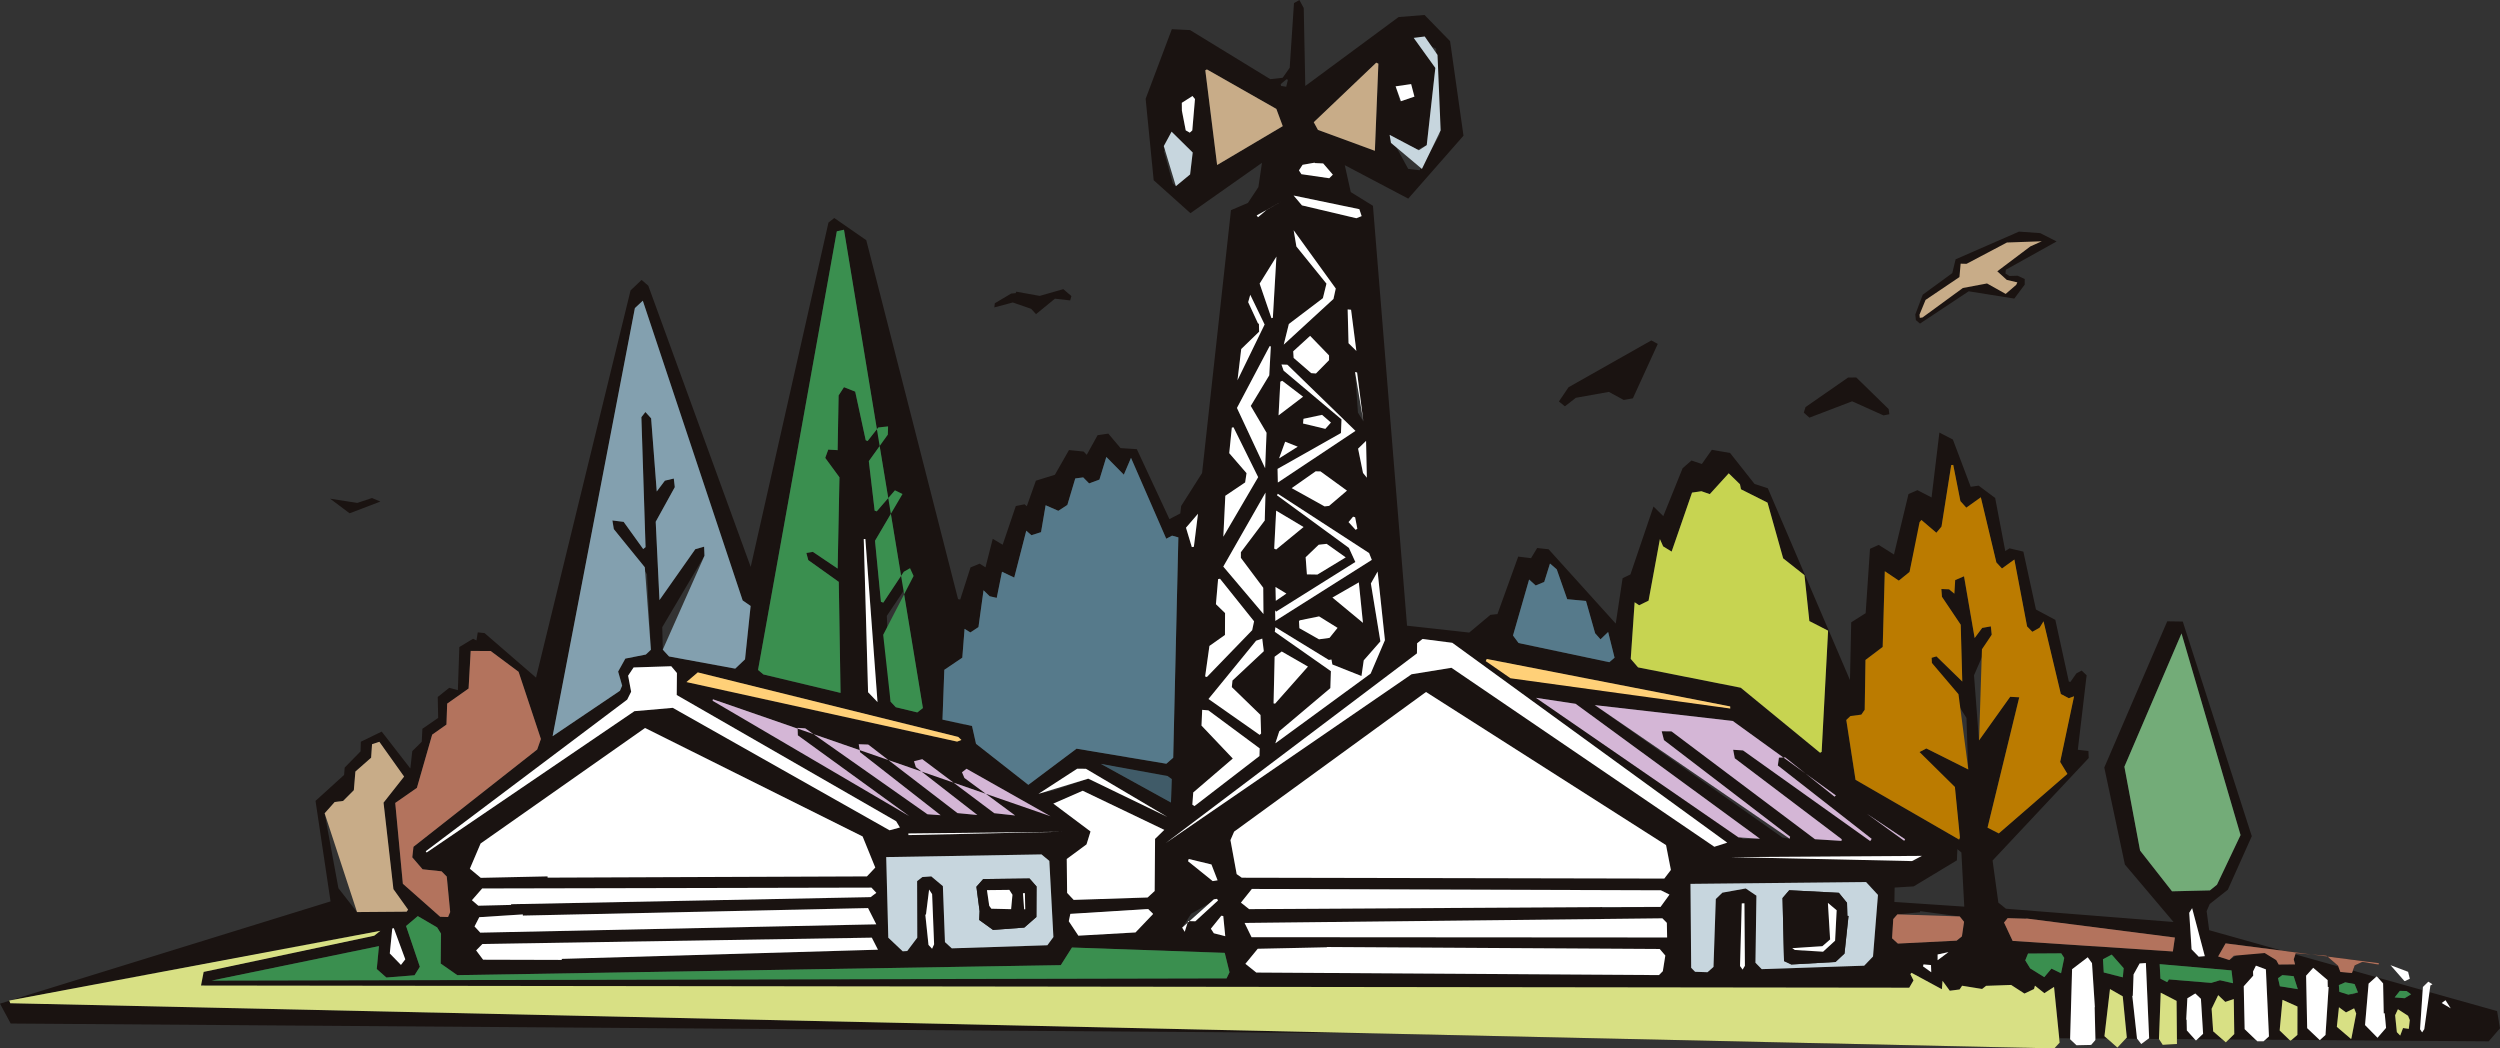 <svg xmlns="http://www.w3.org/2000/svg" width="319.546" height="134.005" viewBox="0 0 319.546 134.005">
  <rect x="0" y="0" width="319.546" height="134.005" fill="#333333" stroke="none"/>
  <g id="exhibition_heading_deco" transform="translate(-614 -824)">
    <g id="Group_1100" data-name="Group 1100" transform="translate(1099.449 585.494)">
      <path id="Path_9406" data-name="Path 9406" d="M-354.2,303.2l1.155-3.253,2.432-.757,1.8-3.158,1.871.189.4.419,1.385-2.509,1.371-.2,1.567,1.851,2.079.136,4.167,8.943,1.386-.73.113-.95,2.673-4.212,3.694-33.6,2.166-.926,1.338-2.024.458-3.1-9.141,6.436-4.7-4.209-1.03-10.408,3.349-8.9,2.33.114,10.253,6.273,1.582-.177.9-1.277.547-8.268.691-.393.555,1.021.2,9.966,11.923-8.81,3.319-.266,3.266,3.35,1.713,12.08-7.061,8.044-8.112-4.276.765,3.44,2.835,1.753,4.357,53.668,7.949.88,2.707-2.262.9-.1,2.655-7.348,1.638.2.785-1.3,1.46.163,8.581,9.5.878-5.8,1-.484,2.95-8.682,1.25,1.231,2.473-6.127,1.131-.983,1.325.445,1.279-1.814,2.328.406,3.125,3.954,1.7.555,10.5,24.515.158-7.377,1.847-1.171.556-8.227,1.107-.5,1.956,1.227,1.856-7.724,1.145-.5,1.805.929,1-8.292,1.724.893,2.28,6.041,1.008-.151,2.117,1.577,1.292,6.787.541-.347,1.769.419,1.613,7.4,2.475,1.325,1.727,7.884.2.047.765-1.091.674-.362.634.6-1.125,9.525,1.354.156.038.9-12.288,13.1.736,5.378.973.784,21.418,1.694-6.215-7.343-2.634-12.4,8.044-18.687,1.988.029,8.822,27.433-3.062,6.841L-203,354.05l-.4.913.325,2.438,36.8,10.339.37,2.2-1.442,1.667-316.736-2.276-1.368-2.54,42.251-13.07-1.921-12.848,3.653-3.317.076-.938,2.029-2.074.031-1.229,2.671-1.3,3.661,4.718.246-2.22,1.209-1.19.086-1.663,2.015-1.393-.055-2.676,1.474-1.172,1.1.3.187-5.509,1.756-1.06.434.212.164-1.028.867.09,6.581,5.69,12.083-49.485,1.41-1.344.858.739,13.09,35.942,9.94-44.014.743-.581,4.09,2.837,11.731,45.876.275.059,1.317-4.107,1.162-.482.752.467.927-3.646,1.269.76,1.68-4.948,1.114-.224.294.246Zm30.683-37.9,2.078-1.163-3.385,1.9.172.231,1.135-.964ZM-484.259,366.391l.128.342,261.268,5.777.686-.736-.721-7.124-1.239.8-1.2-.962-.118.431-1.226.579-1.7-1.1-3.2.114-.513.4-2.555-.413-.321.476-1.254.162-.926-1.267-.082,1.076-3.885-2.1-.143.175.4.794-.545.938-218.345-.276.34-1.745,21.8-4.627.788-.626-47.428,8.911Zm122.1-47.505-.289,3.68-2.3,1.556-.234,6.364,2.794.641.047-.053.933.22.513,2.284,6.686,5.245,6.165-4.622,11.475,1.923.879-.767.658-28.163-.807-.222-.743.394-4.505-10.337-.915,2.152-2.236-2.268-.881,2.891-1.321.49-.755-.767-1.014.135-1.013,3.387-1.154.75-1.621-.712-.587,3.439-1.227.391-.661-.577-1.54,5.99-1.563-.743-.673,3.339-.9-.207-.787-.764-.648,4.707-1.037.682-.738-.458Zm58.983,8.073L-327.7,344.807l-.47,1.087.794,4.343.652.459,54.007.11.841-1.105-.619-3.173-30.676-19.569Zm-71.618-32.185.237.106,1.363-1.737,1.253-.14-.026,1.056-2.433,3.386.744,6.324.27.094,2.323-2.692.968.478-3.514,5.98.76,7.8.3.1,2.617-3.945.8-.458.456,1-3.421,5.1.475,10.964.671.712,2.747.664.715-.555-10.089-61.137-.912.2-10.07,56.065.686.573,9.86,2.357-.226-14.187-3.9-2.784-.245-.914.835-.139,3.165,2.134.231-11.663-1.818-2.481.383-1.063,1.2.069.127-6.993.685-1.055,1.435.568,1.344,6.213Zm130.248,16.741-.269,9.679-2.2,1.664-.1,6.367-.432.621-1.392.182-.529.5,1.181,7.649,13.24,7.639.1-.259-.641-6.462-4.524-4.467.872-.461,5.363,2.686-.221-6.582-4.429-7.029-.036-.658.62-.183,3.3,3.216-.2-7.258-2.4-3.572-.075-.995.988.037.673.558.109-1.736,1.129-.487,1.359,7.893.958-1.291,1.108-.2.116,1.064-2.254,5.191.634,8.32,3.976-5.568,1.162.062-4.054,16.659,1.44.739,8.766-7.609-.925-1.526,1.777-8.392-.665.246-1.025-.539-2.212-9.289-.495.812-.932.528-.67-.69-1.624-8.551-1.585,1.146-.715-.769-1.988-8.329-1.856,1.325-.755-.838-.916-4.626-.253.018-1.243,7.862-.658.791-1.915-1.635-1.514,6.645-1.371,1.109-1.8-1.207Zm-170.274,21.1,8.615-5.811.281-.652-.513-1.8.921-1.659,2.621-.521.645-.609-.5-9.671-4.24-5.756-.18-1.1,1.438.178,2.5,3.476.3-.246-.532-16.611.513-.659.733.809.717,9.347,1.04-1.382,1.14-.271.127,1.1-2.44,4.422.482,10.014,4.579-6.506,1.128-.321.046,1.157-5.4,9.126.071,2.881.8.868,8.461,1.557,1.251-1.189.717-6.825-1.02-.706-12.762-38.308-1.011.945-10.52,54.726Zm-.637,17.909,0,.16,40.817-.158,1.065-1.126-1.616-3.977L-403,331.557l-21.023,14.764-1.374,3.226,1.4,1.161,8.542-.186Zm138.94-35.041-.5,7.249.936,1.084,13.126,2.6,10.14,8.313.2-.115.824-15.491-2.394-1.227-.623-5.868-2.724-2.148-2-7.122-3.392-1.708-.127-.639-1.439-1.4-2.421,2.66-1.067-.372-1.2.178-2.608,7.54-1.084-.666-.416-.934-1.45,7.871-1.2.588-.578-.389Zm69.906,3.994-7.3,17.03,2.006,10.718,4.082,5.209,4.845-.119.9-.726,3.014-6.345-7.545-25.767Zm-141.815,40.14-1.427,2.255-77.138,1.278-2.121-1.482.039-3.827-.494-.793-2.474-1.446-1.5,1.268,1.763,5.208-.677,1.088-3.605.286-1.23-1.085.28-2.929-21.394,4.408,129.734-.285.379-.782-.611-2.479-19.521-.683Zm-76.857-37.906-.27,4.8-2.737,1.932-.092,2.678-1.825,1.288-1.952,6.8-2.769,1.928.974,10.33,4.768,4.218,1.008.034.271-.636-.436-4.534-.665-.671-2.424-.258-1.318-1.531.153-1.347,15.809-12.433.475-1.346-2.853-8.587-3.571-2.66-2.546-.006Zm109.428,37.842v.036l-8.834.189-1.579,1.925,1.395,1.112,51.462.327.5-.5.319-2-.718-.838-42.545-.253Zm-56.319-11.494.265,10.306,1.843,1.742.578-.038,1.283-1.706-.02-7.225.673-.524,1.139-.083,1.481,1.242.267,7.155.874.8,12.214-.395.772-1.049-.52-9.734-1-.828-19.848.341Zm115.471-2.345.065-.258-16.127-12.35-.29-1.132,1.254.017,18.337,13.785,3.385.212.032-.211-13.668-10.346-.206-1.088,1.258.08,16.257,11.587.187-.282-11.994-9.376.141-1.008.813-.027,6.291,5.015.176-.151-13.182-9.522-17.635-2.025,23.989,16.918.917.162Zm-112.515-2.884-14.251-10.336-.034-.957.983.062,15.608,10.985,1.685.122-10.3-8.054-.17-1.021,1.212.041,11.413,8.766,2.538.242-7.863-6.118-.237-.751,1.061-.269,9.2,6.907,2.668.292-6.481-4.789-.312-.73.576-.455,10.75,6.077-43.167-14.956-.028.193,25.141,14.749Zm104.54,3.388-35.14-25.546-3.806-.488-.692.548-.02,1.292-32.114,24.244,31.422-21.577,5.1-.829,33.6,22.877,1.651-.521ZM-413.644,361.2l0-.133,40.415-1.173-.786-1.538-49.772.809-.8.821.89,1.187,10.054.027Zm-19.835-6.165.185-.256-1.876-2.626-1.262-11.052,2.628-3.332-3.163-4.445-.932.306-.12,1.726-2.009,1.769-.195,2.383-1.368,1.374-1.077.136-1.286,1.442,1.761,9.574,2.379,3.052,6.335-.051Zm152.812-.585,0,.139,7.464-.162,1.143-1.576-1.1-.548-52.278-.174-1.4,1.749,1.05.832,45.119-.26Zm11.3-2.967.089,10.727.5.509,1.587.055.765-.677.295-8.679.841-.813,2.985-.535,1.366.92-.123,8.571.8.821,13.1-.442,1.126-1.177.632-7.868-1.521-1.645-22.432.233Zm-2.992,6.849-.036-1.867-.57-.578-53.4.59.887,1.818,53.122.037Zm-78.462-17.108,4.76,3.565-.513,1.652L-349.1,348.3l.048,4.339.838.89,9.451-.308.9-.827.051-6.665,1.18-1.151-10.428-5.005-3.759,1.645Zm-80.209,6.086.116.163,26.559-18.066,4.9-.427,27.709,15.652,1.323-.359-.481-.8-28.046-16.131.028-2.812-.728-.869-4.812.158-.7,1.05.387,2.053-.505,1.008-25.746,19.378Zm12.412,8.226-.01-.151-5.562.352-.607,1.185.735.794,50.614-1.064-1.051-2.076-44.119.96Zm-1.5-1.365v-.089l45.949-.906.732-.548-.621-.665-49.761.109-1.307,1.5.813.7,4.2-.1ZM-279.9,319.285l-.978.938-.687-.774-1.17-4.131-2.4-.222-1.336-3.814-.866-.747-.735,2.35-1.09.457-.843-.762-2.057,7.156.711.959,11.6,2.451.671-.575-.823-3.286Zm-51.279-71.9-.208.107,1.51,12.109,8.387-4.966-.818-2.205-8.871-5.045Zm104.735,108.525,0,.029-2.388-.073-.464.56,1.1,2.349,20.48,1.349.261-1.778-18.988-2.436Zm-169.816-31.457-1.449,1.237,34.6,7.611.551-.21-.415-.39-33.287-8.248Zm135.772,21.263-23.568-17.251-5.071-.766,26.472,18.054,2.167-.037Zm-48.778-99.066-.271-.131-7.987,7.61.534.982,7.277,2.674.447-11.135Zm-13.161,72.031-.079.587,7.17,5.029-.069,2.168-6.526,5.507-.507,1.548,12.186-8.918,1.823-4.27-.935-8.768-.86,1.527,1.215,7.395-2.128,2.426-.288,2-3.722-1.472-.115-.633-.342.051-6.823-4.181Zm27.017,4.059-.13.274,31.254,6.061-.009-.269-31.115-6.066Zm77.7,44.51.035,0-.368-5.628-.546-.751-2,1.527-.251,8.958.814.765,1.881-.045.541-.628-.1-4.194Zm-22.3-12.284-.038.146-2.878.272-.528.6-.152,2.457.743.675,7.512-.375.673-.548.272-1.86-.55-.683-5.054-.684Zm-90.972-27.11,6.539,4.586.183-.171-.074-2.374L-328,326.335l.082-.843,4.006-3.751-.2-1.61-6.873,7.721Zm-2.06,13.5.271.184,8.311-6.4.025-.977-6.554-4.856-.794-.072-.087,2.015,4,4.211-5.055,4.335-.115,1.559Zm-15.59,13.958-.2.945,1.226,1.845,7.3-.413,2.229-2.333,0-.072-.615-.591-9.935.619Zm24.942-53.85-5.4,9.465,5.135,6.063-.028-3.357-2.86-3.821,0-.725,3.051-4.053.1-3.572Zm126.244,61.765-1.2,1.341.116,5.482,1.618,1.555h.8l.689-.628-.394-8.569-1.271-.473-.371.747.022.544Zm16.032-1.43.041-.19-19.6-2.528-.951,1.672,1.428.457,1.225-.826,3.3-.069,1.471.907.307.562,2.093-.019-.167-.648.255-.779,3.913.308,1.492,1.286.3.8,1.479.137.362-.975.968-.445,2.082.345Zm-53.846-14.757-.065,1.432-5.518,3.328-2.436.151-.034,1.837,8.933.6-.369-6.926-.511-.419Zm-94.236-34.55-.253.054-.277,3.2,1.166,1.135-.013,2.8-1.985,1.4-.549,3.9.22.073,5.794-5.988.241-1.131-4.344-5.43Zm24.741-69.143,2.769,3.845-1.1,9.867-1.184.546-3.563-1.861,2.378,4.346,1.461.171,2.569-4.533-.46-11-2.873-1.38Zm-17.68,74.518,12.334-7.8-.344-.872-11.672-7.581-.1.2,9.188,6.717.826,1.806-10.131,6.352-.126-.176.029,1.351Zm-.577-35.087-.149-.032-4.177,7.9,3.6,7.7.183-4.528-2.02-3.43,2.366-3.913.2-3.7Zm135.207,81.882-.11-.012-.019-.868-1.841-1.574-.907,1.005.137,6.711,1.612,1.531.729-.662.4-6.131Zm-55.172-16.506-.02-.2-21.331.109,24.318.415-2.967-.324Zm-84.8-55.031-.217.035-.329,3.269,2.211,2.555-.178,1.185-2.534,1.7-.254,5.234,4.45-7.61-3.149-6.373Zm6.419-10.567,6.358-5.841.292-1.331-5.381-7.447.35,2.075,3.843,4.749-.456,1.859-4.353,3.3-.653,2.639Zm-23.381,53.585,8.961,4.938.1-3-9.065-1.939Zm32.55-42.561-8.7-8.457-.758-.025.277.782,7.4,6.232-.071,1.744-8.106,4.581.038,1.744,9.922-6.6Zm99.355,72.211-.062.01.6,5.452.539.706,1.012-.748-.417-9.609-.8.054-.774,1.4-.1,2.739Zm-2.916-.867-.708,6.026,1.656,1.462,1.2-1.289-.519-5.268-1.631-.931Zm35.114,3.1-.122,0-.08-3.824-.813-.91-1.04.933-.456,5.305,1.592,1.623,1.093-1.261-.174-1.869ZM-335.7,255.336l-.977,2.52,1.139,4.1.424.336,1.782-1.488L-333,258l-2.7-2.662Zm-37.585,72.908-1.554-20.849-.2.017.552,19.572,1.207,1.26Zm60-27.025-3.384-2.458-.62-.007-3.058,2.145,4.2,2.332.576-.062,2.288-1.95Zm-4.988,22.488-3.347-1.927-.908.665-.136,5.965.193.036,4.2-4.739ZM-201.925,365.7l-.843,1.746.2,2.884,1.615,1.414,1.081-1.065-.063-4.479-1.085.368-.909-.868Zm-111.514-55.952-2.442-1.73-1.017.114-1.666,1.6.162,2.185,1.346.022,3.617-2.2Zm104.168,55.642-.222,5.933.474.735,1.824-.112-.048-5.51-2.028-1.046Zm-160.075-20.353.015.211,19.642-.428-19.657.217Zm18.726-5.543,4.275-1.462,10.1,4.886-10.4-6.146-1.111-.012-4.959,3.216,2.1-.482Zm32.627-58.058-2.154,1.968.055.846,2.245,1.944.607.043,1.671-1.7,0-.606-2.42-2.5Zm115.188,82.7,1.111-.335,1.667.379-.192-1.638-9.183-.8.1,1.856.858.445.233-.347,5.409.444ZM-320.1,263.5l1.063,1.256,6.958,1.644.672-.27-.293-.887-8.4-1.743Zm114.09,105.339.053,0,.029,1.372,1.163,1.3.913-.874-.277-4.467-.719-.683-1.016.613-.146,2.734ZM-314.485,318.76l-2.363-1.466-2.457.5-.11.094.05.915,2.508,1.418,1.343-.184,1.029-1.277Zm92.474,44.147.408-1.96-.383-.588-4.247.029-.353.87.634,1.029,1.8,1.118.915-1.092,1.225.594Zm28.305,3.395-.361,3.918,1.345,1.3h.072l.851-.73.008-3.627-1.915-.86Zm-133.57-79.193,3.467-7.125-1.836-3.8-.264.946,1.249,2.7.125.071.024,1-2.286,2.215-.479,3.992Zm15.51,25.839-3.37,1.935,3.9,3.231-.526-5.166ZM-322.3,271.3l-2.145,3.454,1.51,4.417.18-.047.455-7.824Zm3.469,34.566-3.5-2.094-.251,4.856.252.108,3.5-2.87ZM-184.9,371.242l.616-3.186-.266-.667-1.039.52-.9-.66-.269,2.507,1.8,1.539.061-.053Zm-134-82.028-2.662-2.033-.242.11-.228,4.308,3.132-2.385Zm1.5-29.865-.012-.051-1.547.274-.462.714.314.484,3.56.519.458-.46-1.231-1.431-1.08-.049Zm2.065,33.166-1.135-.983-2.374.506-.055.6,2.849.683.715-.807Zm-19.049-39.871.491,2.525.516.294.322-.291.344-4.006-.321-.386-1.363.869.011.995ZM-203.635,360.72l-1.621-6.132-.368.591.3,4.664.908.943.78-.066ZM-367.092,355.4l-.088.012.407,3.872.457.488.259-.565-.254-6.413-.385-.589-.4,3.2Zm-68.024,1.745-.193.047-.316,3.186,1.426,1.467.553-.717-1.47-3.983Zm219.582,3.38-1.118.592.1,1.69,2.437.623.107-1.171-1.528-1.734Zm40.734,3.945.27-.151-.534-.341-.693.677-.363,5.407.266.4,1.054-6ZM-306.484,251.473l1.824-.617-.42-1.6-1.984.287.58,1.931ZM-329.761,353.6l-.127-.205-3.318,1.911-1.137,1.769.327.533.43-1.372.928.027,2.9-2.663Zm67.281.361-.341.015-.221,8,.328.458.294-.488-.06-7.987Zm70.732,10.977-.531-1.661-1.442-.135-.553.395.234,1.034,2.292.367ZM-333.505,348.3l-.086.282,3.151,2.539.626-.1L-330.6,349l-2.9-.7ZM-177.56,370.01l.125-1.12-.222-.547-1.294-.838-.357.768.221,2.16.427.438.362-.96.738.1Zm-133.178-70.442-.1-4.706-1.02.994.629,3.1.494.616Zm68.679,46.408.117-.2-4.876-3.252,4.759,3.448Zm-70.7-67.876-.439-.044.111,4.32,1,.985-.676-5.261Zm-12.406-5.155,2.112-4.153-2.112,4.153Zm139.477,91.119-.814.359.06.853,1.651.338.732-.258-.428-1.068-1.2-.224Zm-146.637-59.892-1.534,1.784.746,2.478.26-.038.528-4.224Zm152.425,57.7,1.781,2.033.072,0,.621-.3-.221-.888-2.253-.851Zm-148.941-3.7-.255-2.581-.248-.039-1.336,1.66.379.58,1.46.38Zm19.208-50.016-.581-5,.581,5Zm-9.944-12.559-1.606-.638-.778,2.136,2.384-1.5Zm7.589-9.478-.265-.065.373,5.186.689,1.13-.8-6.251Zm-8.975-11.881.41-3.248-.41,3.248ZM-179.37,366l1.285.1.816-.5-.581-.418-.855-.021-.665.845Zm-141.651-87.78.732-1.908-.732,1.908Zm-.005,36.158-1.392-.843.039,1.767,1.353-.924Zm8.787-9.752-.261-.075-.581.691.9.989.219-.137-.282-1.468Zm-1.594-14.832-.454-1.788.454,1.788Zm141.626,77.6-.658-1.031-.492.35,1.15.681Zm-142.838-88.545.285,1.845-.285-1.845Zm78.653,81.356-1.4.3,0,.734,1.394-1.039Zm-3.2,1.577-.069.247,1.056.757-.031-.919-.956-.085Zm-82.149-112.532.025.236.67.107.214-.888-.171-.073-.738.618Zm7,23.517-.342-1.408.342,1.408Z" fill="#1a1311"/>
      <path id="Path_9407" data-name="Path 9407" d="M-224.678,268.3l2.1,1.068-6.482,3.612-.058.478.509.323,1.048-.033.906.422v.72l-1.333,1.781-5.825-.932-6.228,4.128-.527-.449-.07-.717.951-2.529,3.772-2.755.429-1.765,8.1-3.541,2.7.191Z" fill="#1a1311"/>
      <path id="Path_9408" data-name="Path 9408" d="M-274.381,282.018l.827.444-3.183,6.96-1.167.206-1.906-1.031-4.216.755-1.4,1.092-.766-.622,1.231-1.821,10.582-5.983Z" fill="#1a1311"/>
      <path id="Path_9409" data-name="Path 9409" d="M-248.711,289.8l-5.46,2.09-.719-.639.218-.71,5.442-3.78,1.05-.006,4.133,4.034.094.666-.752.147-4.006-1.8Z" fill="#1a1311"/>
      <path id="Path_9410" data-name="Path 9410" d="M-355.561,275.787l3.007.538,3.015-.862,1.036.886-.159.556-1.95-.22-2.416,1.976-.618-.681-2.348-.812-2.361.63.063-.534,2.094-1.238.575-.055.063-.184Z" fill="#1a1311"/>
      <path id="Path_9411" data-name="Path 9411" d="M-443.24,302.253l3.465.534,1.87-.626,1.076.454-3.934,1.5-2.477-1.857Z" fill="#1a1311"/>
      <path id="Path_9412" data-name="Path 9412" d="M-484.259,366.391l47.428-8.91-.789.626-21.8,4.627-.339,1.745,218.344.276.546-.938-.4-.794.143-.175,3.886,2.1.082-1.075.926,1.267,1.255-.162.321-.477,2.555.413.513-.4,3.2-.114,1.7,1.1,1.225-.578.118-.431,1.2.961,1.239-.8.721,7.124-.686.737-261.268-5.777-.128-.343Z" fill="#d8e084"/>
      <path id="Path_9413" data-name="Path 9413" d="M-362.158,318.886l.738.458,1.036-.682.649-4.707.787.764.9.206.673-3.339,1.563.743,1.54-5.99.66.576,1.227-.391.587-3.439,1.621.712,1.155-.75,1.012-3.387,1.014-.134.756.767,1.32-.49.881-2.891,2.237,2.268.915-2.152,4.505,10.337.743-.393.807.222-.659,28.163-.878.767-11.476-1.923-6.165,4.622-6.685-5.246-.514-2.283-3.774-.809.234-6.363,2.3-1.556.29-3.681Z" fill="#567a8b"/>
      <path id="Path_9414" data-name="Path 9414" d="M-303.175,326.959l30.676,19.569.619,3.173-.841,1.1-54.008-.11-.651-.459-.795-4.343.471-1.087,24.528-17.848Z" fill="#fff"/>
      <path id="Path_9415" data-name="Path 9415" d="M-374.793,294.774l-1.344-6.213-1.435-.567-.686,1.055-.127,6.993-1.2-.069-.383,1.063,1.818,2.481-.231,11.662-3.166-2.134-.835.139.245.914,3.9,2.783.226,14.188-9.86-2.357-.686-.573,10.07-56.065.913-.2,10.088,61.137-.715.555-2.747-.664-.671-.712-.944-8.546,3.89-7.516-.456-1-.8.457-2.618,3.945-.3-.1-.76-7.8,3.515-5.98-.969-.479-2.323,2.693-.269-.095-.744-6.324,2.432-3.386.027-1.056-1.253.14-1.363,1.737-.237-.106Z" fill="#3a8f4f"/>
      <path id="Path_9416" data-name="Path 9416" d="M-244.545,311.515l1.8,1.207,1.371-1.11,1.28-6.368.234-.276,1.915,1.635.658-.791,1.243-7.863.254-.018.916,4.626.755.838,1.856-1.325,1.988,8.329.715.769,1.585-1.146,1.624,8.551.671.69.932-.528.5-.813,2.212,9.29,1.025.539.665-.246-1.777,8.392.925,1.525-8.767,7.609-1.44-.739,4.054-16.659-1.163-.062-3.975,5.568.367-11.651,1.253-1.86-.116-1.064-1.108.2-.959,1.291-1.359-7.893-1.129.487-.109,1.736-.673-.557-.987-.037.075.994,2.4,3.572.2,7.258-3.3-3.215-.62.182.035.658,3.4,4,1.252,9.616-5.363-2.686-.873.461,4.524,4.467.641,6.462-.1.259-13.24-7.639-1.181-7.648.529-.5,1.392-.182.431-.621.1-6.367,2.2-1.664.269-9.679Z" fill="#bb7b00"/>
      <path id="Path_9417" data-name="Path 9417" d="M-414.819,332.613l10.519-54.726,1.012-.945,12.762,38.308,1.02.706-.717,6.826-1.251,1.189-8.461-1.557-.8-.869,5.332-12.007-.047-1.157-1.128.321-4.579,6.506-.482-10.014,2.44-4.422-.127-1.1-1.14.271-1.04,1.382-.718-9.348-.733-.808-.513.658.533,16.611-.3.247-2.5-3.476-1.438-.178.18,1.1,3.966,4.879.774,10.547-.644.609-2.621.521-.922,1.658.514,1.8-.281.652-8.614,5.811Z" fill="#83a0af"/>
      <path id="Path_9418" data-name="Path 9418" d="M-415.456,350.522l-8.541.186-1.395-1.162,1.374-3.226L-403,331.557l27.809,13.864,1.617,3.977-1.065,1.126-40.817.158,0-.159Z" fill="#fff"/>
      <path id="Path_9419" data-name="Path 9419" d="M-276.516,315.481l.578.388,1.206-.587,1.45-7.871.415.934,1.084.665,2.608-7.54,1.2-.178,1.068.372,2.421-2.66,1.439,1.4.128.639,3.392,1.708,2,7.122,2.724,2.149.624,5.867,2.394,1.227-.824,15.491-.2.115-10.139-8.313-13.126-2.6-.936-1.084.5-7.249Z" fill="#c7d451"/>
      <path id="Path_9420" data-name="Path 9420" d="M-206.61,319.475l7.544,25.767-3.014,6.346-.9.725-4.845.119-4.081-5.209-2.006-10.718,7.3-17.03Z" fill="#73ac78"/>
      <path id="Path_9421" data-name="Path 9421" d="M-348.425,359.615l19.52.684.611,2.479-.378.782-129.735.285,21.394-4.409-.28,2.929,1.23,1.086,3.6-.287.677-1.087-1.763-5.209,1.5-1.267,2.474,1.445.494.793-.039,3.827,2.121,1.482,77.138-1.278,1.428-2.255Z" fill="#3a8f4f"/>
      <path id="Path_9422" data-name="Path 9422" d="M-425.282,321.709l2.546.006,3.571,2.66,2.853,8.587-.475,1.346L-432.6,346.741l-.153,1.347,1.318,1.531,2.424.258.665.672.437,4.533-.271.636-1.008-.033-4.768-4.219-.974-10.33,2.769-1.928,1.951-6.8,1.826-1.289.092-2.677,2.737-1.933.269-4.8Z" fill="#b3735d"/>
      <path id="Path_9423" data-name="Path 9423" d="M-315.854,359.551l42.545.253.718.837-.318,2-.5.5-51.462-.327-1.395-1.112,1.578-1.925,8.835-.189v-.036Z" fill="#fff"/>
      <path id="Path_9424" data-name="Path 9424" d="M-372.173,348.057l19.848-.341,1,.828.52,9.734-.772,1.049-12.214.395-.874-.8-.267-7.155-1.481-1.242-1.139.083-.673.524.02,7.225-1.283,1.706-.578.038-1.843-1.742-.265-10.306Zm11.934,6.918-.051,1.116,1.77,1.272,3.995-.3,1.546-1.352.019-3.9-.894-1.018-5.924.072-.869.981.408,3.123Z" fill="#c7d6de"/>
      <path id="Path_9425" data-name="Path 9425" d="M-256.7,345.712l-24.906-17.08,17.635,2.025,13.182,9.522-.176.151-6.291-5.015-.813.027-.14,1.008,11.994,9.376-.187.282-16.257-11.587-1.258-.08.206,1.088,13.668,10.346-.032.211-3.385-.213L-271.8,331.989l-1.255-.016.291,1.132,16.127,12.35-.066.259Z" fill="#d4b6d6"/>
      <path id="Path_9426" data-name="Path 9426" d="M-369.217,342.828l-25.141-14.749.028-.194,43.167,14.956-10.75-6.076-.577.455.312.73,6.481,4.789-2.667-.292-9.2-6.907-1.061.269.237.752,7.863,6.117-2.538-.242-11.413-8.766-1.212-.04.17,1.021,10.3,8.054-1.685-.122L-382.52,331.6l-.983-.062.034.957,14.251,10.336Z" fill="#d4b6d6"/>
      <path id="Path_9427" data-name="Path 9427" d="M-264.677,346.216l-1.651.521-33.6-22.877-5.1.829-31.422,21.577,32.113-24.244.02-1.293.692-.548,3.806.488,35.14,25.546Z" fill="#fff"/>
      <path id="Path_9428" data-name="Path 9428" d="M-413.644,361.2l-10.055-.028-.889-1.186.8-.821,49.772-.809.786,1.538-40.415,1.173,0,.133Z" fill="#fff"/>
      <path id="Path_9429" data-name="Path 9429" d="M-433.479,355.034l-6.335.051-4.14-12.625,1.286-1.443,1.077-.136,1.369-1.374.2-2.383,2.009-1.769.12-1.726.932-.306,3.163,4.445-2.628,3.332,1.262,11.052,1.876,2.626-.185.256Z" fill="#c8ac88"/>
      <path id="Path_9430" data-name="Path 9430" d="M-280.667,354.449l-45.119.261-1.05-.832,1.4-1.749,52.278.174,1.1.548-1.144,1.576-7.467.022Z" fill="#fff"/>
      <path id="Path_9431" data-name="Path 9431" d="M-269.365,351.482l22.432-.233,1.521,1.645-.632,7.868-1.126,1.177-13.1.442-.8-.821.123-8.571-1.366-.92-2.985.535-.841.813-.295,8.679-.765.677-1.587-.055-.5-.509-.089-10.727Zm20.192,4.1-.147-.013-.045-1.663-1.045-1.282-6.342-.328-.858,1,.192,8.052.931.438,5.65-.32,1.15-1.078.514-4.8Z" fill="#c7d6de"/>
      <path id="Path_9432" data-name="Path 9432" d="M-272.357,358.331l-53.122-.037-.887-1.818,53.4-.591.57.579.036,1.867Z" fill="#fff"/>
      <path id="Path_9433" data-name="Path 9433" d="M-350.819,341.223l3.759-1.644,10.429,5-1.18,1.151-.051,6.665-.9.827-9.452.307-.838-.89-.048-4.339,2.527-1.865.513-1.651-4.76-3.565Z" fill="#fff"/>
      <path id="Path_9434" data-name="Path 9434" d="M-431.028,347.309l25.746-19.378.505-1.008-.388-2.052.7-1.051,4.813-.157.727.868-.027,2.813,28.046,16.13.481.8-1.323.358-27.709-15.652-4.9.427-26.559,18.067-.116-.163Z" fill="#fff"/>
      <path id="Path_9435" data-name="Path 9435" d="M-418.616,355.535l44.119-.96,1.051,2.076-50.614,1.064-.735-.794.607-1.184,5.562-.352.01.151Z" fill="#fff"/>
      <path id="Path_9436" data-name="Path 9436" d="M-420.115,354.17l-4.2.1-.813-.7,1.307-1.5,49.761-.109.621.665-.732.548-45.949.906v.089Z" fill="#fff"/>
      <path id="Path_9437" data-name="Path 9437" d="M-279.9,319.285l.823,3.286-.671.576-11.6-2.451-.711-.959L-290,312.58l.843.762,1.091-.457.735-2.35.865.747,1.336,3.814,2.4.222,1.169,4.131.687.774.978-.938Z" fill="#567a8b"/>
      <path id="Path_9438" data-name="Path 9438" d="M-331.18,247.381l8.872,5.045.818,2.205-8.387,4.966-1.511-12.108.208-.107Z" fill="#c8ac88"/>
      <path id="Path_9439" data-name="Path 9439" d="M-226.445,355.906l18.988,2.436-.261,1.778-20.479-1.349-1.1-2.349.465-.56,2.388.072,0-.028Z" fill="#b3735d"/>
      <path id="Path_9440" data-name="Path 9440" d="M-396.261,324.449l33.287,8.248.415.39-.55.21-34.6-7.611,1.449-1.237Z" fill="#ffd078"/>
      <path id="Path_9441" data-name="Path 9441" d="M-260.489,345.712l-2.756-.174L-289.128,327.7l5.071.765,23.567,17.252Z" fill="#d4b6d6"/>
      <path id="Path_9442" data-name="Path 9442" d="M-309.267,246.646l-.448,11.135-7.277-2.674-.534-.982,7.988-7.609.271.131Z" fill="#c8ac88"/>
      <path id="Path_9443" data-name="Path 9443" d="M-322.428,318.677l6.822,4.181.343-.051.115.633,3.721,1.473.288-2,2.129-2.426-1.215-7.4.86-1.527.935,8.768-1.823,4.27-12.185,8.918.507-1.548,6.526-5.507.069-2.168-7.17-5.029.079-.587Z" fill="#fff"/>
      <path id="Path_9444" data-name="Path 9444" d="M-295.411,322.736-264.3,328.8l.009.269-28.094-3.869-3.16-2.192.13-.274Z" fill="#ffd078"/>
      <path id="Path_9445" data-name="Path 9445" d="M-217.715,367.246l.1,4.194-.541.628-1.881.044-.814-.764.251-8.959,2-1.526.545.751.368,5.628-.035,0Z" fill="#fff"/>
      <path id="Path_9446" data-name="Path 9446" d="M-234.959,355.646l.55.683-.272,1.86-.673.547-7.511.375-.743-.675.152-2.457.528-.6,7.97.266Z" fill="#b3735d"/>
      <path id="Path_9447" data-name="Path 9447" d="M-330.985,327.852l6.09-7.456.783-.266.2,1.61-4.006,3.751-.082.842,3.667,3.558.074,2.374-.182.171-6.54-4.586Z" fill="#fff"/>
      <path id="Path_9448" data-name="Path 9448" d="M-333.045,341.355l.115-1.559,5.055-4.336-4-4.211.087-2.014.794.072,6.554,4.856-.026.976-8.31,6.4-.271-.184Z" fill="#fff"/>
      <path id="Path_9449" data-name="Path 9449" d="M-348.635,355.313l9.935-.62.615.591,0,.072-2.229,2.333-7.3.413-1.227-1.845.2-.945Z" fill="#fff"/>
      <path id="Path_9450" data-name="Path 9450" d="M-323.693,301.463l-.1,3.571-3.05,4.054,0,.724,2.859,3.821.028,3.357-5.134-6.063,5.4-9.465Z" fill="#fff"/>
      <path id="Path_9451" data-name="Path 9451" d="M-197.449,363.228l-.022-.544.37-.748,1.272.474.394,8.568-.689.628h-.8l-1.618-1.555-.116-5.482,1.2-1.341Z" fill="#fff"/>
      <path id="Path_9452" data-name="Path 9452" d="M-181.417,361.8l-2.082-.344-.967.444-.362.975-1.479-.137-.3-.8-1.492-1.285-3.914-.308-.255.778.168.648-2.093.019-.307-.562-1.471-.907-3.957.348-.572.547-1.428-.457.951-1.671,19.6,2.528-.041.19Z" fill="#b3735d"/>
      <path id="Path_9453" data-name="Path 9453" d="M-329.5,312.491l4.344,5.43-.241,1.131-5.794,5.988-.22-.073.549-3.9,1.985-1.4.013-2.8-1.167-1.136.277-3.2.253-.055Z" fill="#fff"/>
      <path id="Path_9454" data-name="Path 9454" d="M-304.758,243.348l1.415-.179,1.636,2.359.4,9.643L-303.7,260.1l-3.958-3.328-.174-1.03,3.732,1.969,1.015-.654,1.1-9.867-2.768-3.845Z" fill="#c7d6de"/>
      <path id="Path_9455" data-name="Path 9455" d="M-322.438,317.866l-.029-1.351.126.176,10.13-6.352-.825-1.805-9.188-6.717.1-.2,11.672,7.581.344.872-12.334,7.8Z" fill="#fff"/>
      <path id="Path_9456" data-name="Path 9456" d="M-323.015,282.779l-.2,3.7-2.366,3.913,2.02,3.43-.183,4.528-3.6-7.7,4.177-7.9.149.031Z" fill="#fff"/>
      <path id="Path_9457" data-name="Path 9457" d="M-187.808,364.661l-.4,6.132-.729.662-1.612-1.531-.137-6.711.907-1.005,1.841,1.574.019.868.11.011Z" fill="#fff"/>
      <path id="Path_9458" data-name="Path 9458" d="M-239.786,347.9l-1.279.669-23.246-.507,24.525-.161Z" fill="#fff"/>
      <path id="Path_9459" data-name="Path 9459" d="M-327.783,293.124l3.149,6.373-4.45,7.61.253-5.233,2.534-1.705.178-1.185-2.211-2.555.33-3.269.216-.035Z" fill="#fff"/>
      <path id="Path_9460" data-name="Path 9460" d="M-321.364,282.557l.653-2.639,4.352-3.3.456-1.858-3.843-4.749-.35-2.075,5.381,7.447-.292,1.331-6.358,5.841Z" fill="#fff"/>
      <path id="Path_9461" data-name="Path 9461" d="M-344.745,336.142l8.53,1.551.535.388-.1,3-8.961-4.939Z" fill="#405b68"/>
      <path id="Path_9462" data-name="Path 9462" d="M-312.195,293.581l-9.922,6.6-.038-1.743,8.105-4.582.071-1.744-7.4-6.231-.276-.782.757.025,8.7,8.457Z" fill="#fff"/>
      <path id="Path_9463" data-name="Path 9463" d="M-212.84,365.792l.1-2.738.774-1.4.8-.054.416,9.609-1.011.748-.539-.706-.6-5.452.063-.01Z" fill="#fff"/>
      <path id="Path_9464" data-name="Path 9464" d="M-215.756,364.924l1.631.932.519,5.268-1.2,1.289-1.656-1.462.708-6.027Z" fill="#d8e084"/>
      <path id="Path_9465" data-name="Path 9465" d="M-180.642,368.021l.175,1.869-1.094,1.261-1.592-1.623.456-5.3,1.04-.934.813.91.08,3.824.122,0Z" fill="#fff"/>
      <path id="Path_9466" data-name="Path 9466" d="M-335.7,255.336-333,258l-.333,2.8-1.819,1.5-1.545-5.122,1-1.845Z" fill="#c7d6de"/>
      <path id="Path_9467" data-name="Path 9467" d="M-373.287,328.244l-1.207-1.26-.552-19.572.205-.016,1.554,20.849Z" fill="#fff"/>
      <path id="Path_9468" data-name="Path 9468" d="M-313.282,301.219l-2.288,1.95-.576.062-4.2-2.333,3.058-2.145.621.007,3.383,2.458Z" fill="#fff"/>
      <path id="Path_9469" data-name="Path 9469" d="M-318.27,323.707l-4.2,4.74-.193-.036.136-5.965.908-.665,3.347,1.927Z" fill="#fff"/>
      <path id="Path_9470" data-name="Path 9470" d="M-201.925,365.7l.909.868,1.085-.368.063,4.479-1.081,1.065-1.615-1.414-.2-2.884.843-1.746Z" fill="#d8e084"/>
      <path id="Path_9471" data-name="Path 9471" d="M-313.439,309.748l-3.617,2.195-1.346-.022-.162-2.185,1.666-1.6,1.018-.114,2.441,1.73Z" fill="#fff"/>
      <path id="Path_9472" data-name="Path 9472" d="M-209.271,365.39l2.029,1.046.048,5.51-1.824.113-.474-.735.222-5.933Z" fill="#d8e084"/>
      <path id="Path_9473" data-name="Path 9473" d="M-369.346,345.037l19.657-.217-19.642.428-.015-.211Z" fill="#fff"/>
      <path id="Path_9474" data-name="Path 9474" d="M-352.718,339.976l4.958-3.216,1.111.012,10.4,6.147-10.1-4.887-6.372,1.944Z" fill="#fff"/>
      <path id="Path_9475" data-name="Path 9475" d="M-317.993,281.436l2.419,2.5,0,.607-1.672,1.7-.607-.043-2.245-1.944-.055-.846,2.154-1.968Z" fill="#fff"/>
      <path id="Path_9476" data-name="Path 9476" d="M-202.805,364.137l-5.409-.444-.233.348-.858-.446-.1-1.855,9.183.8.192,1.638-1.667-.379-1.112.334Z" fill="#3a8f4f"/>
      <path id="Path_9477" data-name="Path 9477" d="M-320.1,263.5l8.4,1.743.293.887-.672.27-6.958-1.644L-320.1,263.5Z" fill="#fff"/>
      <path id="Path_9478" data-name="Path 9478" d="M-206.01,368.838l.146-2.734,1.015-.613.719.684.277,4.467-.913.873-1.163-1.3-.029-1.372-.052,0Z" fill="#fff"/>
      <path id="Path_9479" data-name="Path 9479" d="M-314.485,318.76l-1.029,1.277-1.343.184-2.507-1.419-.05-.915.11-.094,2.457-.5,2.363,1.467Z" fill="#fff"/>
      <path id="Path_9480" data-name="Path 9480" d="M-222.011,362.906l-1.226-.593-.914,1.092-1.8-1.117-.633-1.029.353-.87,4.247-.029.383.587-.408,1.96Z" fill="#3a8f4f"/>
      <path id="Path_9481" data-name="Path 9481" d="M-193.706,366.3l1.916.86-.008,3.627-.851.731h-.072l-1.345-1.3.361-3.918Z" fill="#d8e084"/>
      <path id="Path_9482" data-name="Path 9482" d="M-327.276,287.109l.48-3.992,2.285-2.215-.023-1-.125-.072-1.249-2.7.265-.946,1.835,3.8-3.467,7.125Z" fill="#fff"/>
      <path id="Path_9483" data-name="Path 9483" d="M-311.766,312.948l.526,5.167-3.9-3.232,3.37-1.935Z" fill="#fff"/>
      <path id="Path_9484" data-name="Path 9484" d="M-322.3,271.305l-.455,7.824-.18.047-1.51-4.417,2.145-3.454Z" fill="#fff"/>
      <path id="Path_9485" data-name="Path 9485" d="M-318.83,305.871l-3.5,2.87-.252-.108.251-4.856,3.5,2.094Z" fill="#fff"/>
      <path id="Path_9486" data-name="Path 9486" d="M-184.895,371.242l-.062.053-1.8-1.539.269-2.507.9.66,1.039-.52.266.667-.616,3.186Z" fill="#d8e084"/>
      <path id="Path_9487" data-name="Path 9487" d="M-318.893,289.214l-3.132,2.385.228-4.308.242-.11,2.662,2.033Z" fill="#fff"/>
      <path id="Path_9488" data-name="Path 9488" d="M-317.4,259.349l1.081.049,1.231,1.431-.458.459-3.56-.518-.313-.485.462-.713,1.547-.274.011.051Z" fill="#fff"/>
      <path id="Path_9489" data-name="Path 9489" d="M-315.332,292.515l-.715.806-2.849-.683.055-.6,2.374-.506,1.135.983Z" fill="#fff"/>
      <path id="Path_9490" data-name="Path 9490" d="M-334.381,252.644l-.011-.995,1.363-.869.32.386-.343,4.006-.323.291-.516-.294-.491-2.525Z" fill="#fff"/>
      <path id="Path_9491" data-name="Path 9491" d="M-203.635,360.72l-.78.067-.909-.943-.3-4.664.368-.591,1.621,6.132Z" fill="#fff"/>
      <path id="Path_9492" data-name="Path 9492" d="M-367.092,355.4l.4-3.194.385.589.254,6.413-.259.565-.457-.487-.407-3.873.088-.012Z" fill="#fff"/>
      <path id="Path_9493" data-name="Path 9493" d="M-435.116,357.141l1.47,3.983-.554.716-1.426-1.466.316-3.186.194-.047Z" fill="#fff"/>
      <path id="Path_9494" data-name="Path 9494" d="M-215.534,360.521l1.528,1.735-.108,1.171-2.437-.623-.1-1.69,1.117-.592Z" fill="#3a8f4f"/>
      <path id="Path_9495" data-name="Path 9495" d="M-174.8,364.466l-.778,5.583-.277.413-.266-.4.363-5.407.693-.677.534.341-.27.151Z" fill="#fff"/>
      <path id="Path_9496" data-name="Path 9496" d="M-306.385,251.442l-.679-1.9,1.984-.287.42,1.6-1.725.587Z" fill="#fff"/>
      <path id="Path_9497" data-name="Path 9497" d="M-329.761,353.6l-2.9,2.663-.928-.027-.43,1.372-.327-.533,4.053-3.622.4-.059.127.206Z" fill="#fff"/>
      <path id="Path_9498" data-name="Path 9498" d="M-262.48,353.961l.061,7.988-.294.488-.328-.458.222-8,.34-.015Z" fill="#fff"/>
      <path id="Path_9499" data-name="Path 9499" d="M-191.748,364.938l-2.292-.367-.235-1.034.554-.395,1.442.135.531,1.661Z" fill="#3a8f4f"/>
      <path id="Path_9500" data-name="Path 9500" d="M-333.505,348.3l2.9.7.786,2.027-.626.1-3.151-2.539.086-.282Z" fill="#fff"/>
      <path id="Path_9501" data-name="Path 9501" d="M-177.56,370.01l-.738-.1-.362.96-.427-.438-.22-2.16.357-.768,1.294.838.222.547-.125,1.12Z" fill="#d8e084"/>
      <path id="Path_9502" data-name="Path 9502" d="M-310.738,299.568l-.494-.616-.629-3.1,1.02-.994.1,4.706Z" fill="#fff"/>
      <path id="Path_9503" data-name="Path 9503" d="M-242.059,345.976l-4.759-3.448,4.876,3.252-.117.2Z" fill="#d4b6d6"/>
      <path id="Path_9504" data-name="Path 9504" d="M-312.757,278.1l.676,5.261-1-.985-.112-4.32.439.044Z" fill="#fff"/>
      <path id="Path_9505" data-name="Path 9505" d="M-325.163,272.945l2.112-4.153-2.112,4.153Z" fill="#fff"/>
      <path id="Path_9506" data-name="Path 9506" d="M-185.686,364.064l1.2.224.428,1.068-1.225.294-1.158-.375-.06-.853.815-.359Z" fill="#3a8f4f"/>
      <path id="Path_9507" data-name="Path 9507" d="M-332.323,304.172l-.528,4.225-.26.037-.746-2.478,1.534-1.784Z" fill="#fff"/>
      <path id="Path_9508" data-name="Path 9508" d="M-179.9,361.868l2.254.852.221.888-.621.3h-.072l-1.781-2.034Z" fill="#fff"/>
      <path id="Path_9509" data-name="Path 9509" d="M-328.839,358.173l-1.46-.38-.379-.58,1.336-1.66.248.039.255,2.581Z" fill="#fff"/>
      <path id="Path_9510" data-name="Path 9510" d="M-309.631,308.157l-.582-5,.582,5Z" fill="#fff"/>
      <path id="Path_9511" data-name="Path 9511" d="M-319.575,295.6l-2.384,1.5.778-2.136,1.606.638Z" fill="#fff"/>
      <path id="Path_9512" data-name="Path 9512" d="M-311.986,286.12l.8,6.25-1.062-6.315.264.065Z" fill="#fff"/>
      <path id="Path_9513" data-name="Path 9513" d="M-320.961,274.239l.41-3.248-.41,3.248Z" fill="#fff"/>
      <path id="Path_9514" data-name="Path 9514" d="M-179.37,366l.665-.845.854.021.581.418-.816.5-1.285-.1Z" fill="#3a8f4f"/>
      <path id="Path_9515" data-name="Path 9515" d="M-321.021,278.218l.733-1.909-.733,1.909Z" fill="#fff"/>
      <path id="Path_9516" data-name="Path 9516" d="M-321.026,314.376l-1.353.925-.038-1.767,1.392.842Z" fill="#fff"/>
      <path id="Path_9517" data-name="Path 9517" d="M-312.239,304.624l.282,1.467-.219.137-.906-.989.581-.691.261.076Z" fill="#fff"/>
      <path id="Path_9518" data-name="Path 9518" d="M-313.833,289.792l-.455-1.788.455,1.788Z" fill="#fff"/>
      <path id="Path_9519" data-name="Path 9519" d="M-323.508,265.315l2.071-1.172-2.079,1.164.008.009Z" fill="#fff"/>
      <path id="Path_9520" data-name="Path 9520" d="M-172.207,367.387l-1.15-.681.491-.35.659,1.03Z" fill="#fff"/>
      <path id="Path_9521" data-name="Path 9521" d="M-315.045,278.842l.285,1.845-.285-1.845Z" fill="#fff"/>
      <path id="Path_9522" data-name="Path 9522" d="M-236.392,360.2l-1.394,1.039,0-.734,1.4-.305Z" fill="#fff"/>
      <path id="Path_9523" data-name="Path 9523" d="M-239.587,361.775l.956.084.031.919-1.056-.756.07-.247Z" fill="#fff"/>
      <path id="Path_9524" data-name="Path 9524" d="M-314.734,272.76l-.342-1.408.342,1.408Z" fill="#fff"/>
      <path id="Path_9525" data-name="Path 9525" d="M-323.516,265.306l-1.135.963-.171-.231,1.314-.724-.008-.008Z" fill="#fff"/>
      <path id="Path_9526" data-name="Path 9526" d="M-360.239,354.975l-.408-3.123.869-.981,5.924-.072.894,1.018-.019,3.9-1.546,1.352-3.995.3-1.77-1.272.051-1.116Zm.943-2.693.291,2,.271.375,2.525.061.173-1.842-.4-.624-2.862.033Zm4.847.385-.249.006.152,2.061.142-.011-.045-2.056Z" fill="#1a1311"/>
      <path id="Path_9527" data-name="Path 9527" d="M-249.173,355.586l-.514,4.8-1.15,1.078-5.65.32-.931-.438-.192-8.052.858-1,6.342.328,1.045,1.282.045,1.663.147.013Zm-7.2,4.109.343.236,3.6.218,1.536-1.407.2-3.888-1.118-.94.283,4.671-.99.862-3.852.248Z" fill="#1a1311"/>
      <path id="Path_9528" data-name="Path 9528" d="M-359.3,352.282l2.862-.033.4.624-.173,1.842-2.525-.061-.271-.375-.291-2Z" fill="#fff"/>
      <path id="Path_9529" data-name="Path 9529" d="M-354.449,352.667l.045,2.056-.141.01-.152-2.061.249-.005Z" fill="#fff"/>
      <path id="Path_9530" data-name="Path 9530" d="M-256.368,359.695l3.852-.247.99-.863-.283-4.671,1.119.94-.2,3.888-1.536,1.407-3.6-.218-.343-.236Z" fill="#fff"/>
      <path id="Path_9531" data-name="Path 9531" d="M-225.928,270l1.458-.654-4.457.157-5.158,2.724-.757-.019-.155,1.713-4.33,2.921-.777,1.887.04.405.348-.048,5.155-3.768,3.09-.579,2.386,1.337,1.348-1.165.141-.315-1.346-.312-1.216-1.1,4.229-3.183Z" fill="#c8ac88"/>
    </g>
  </g>
</svg>
